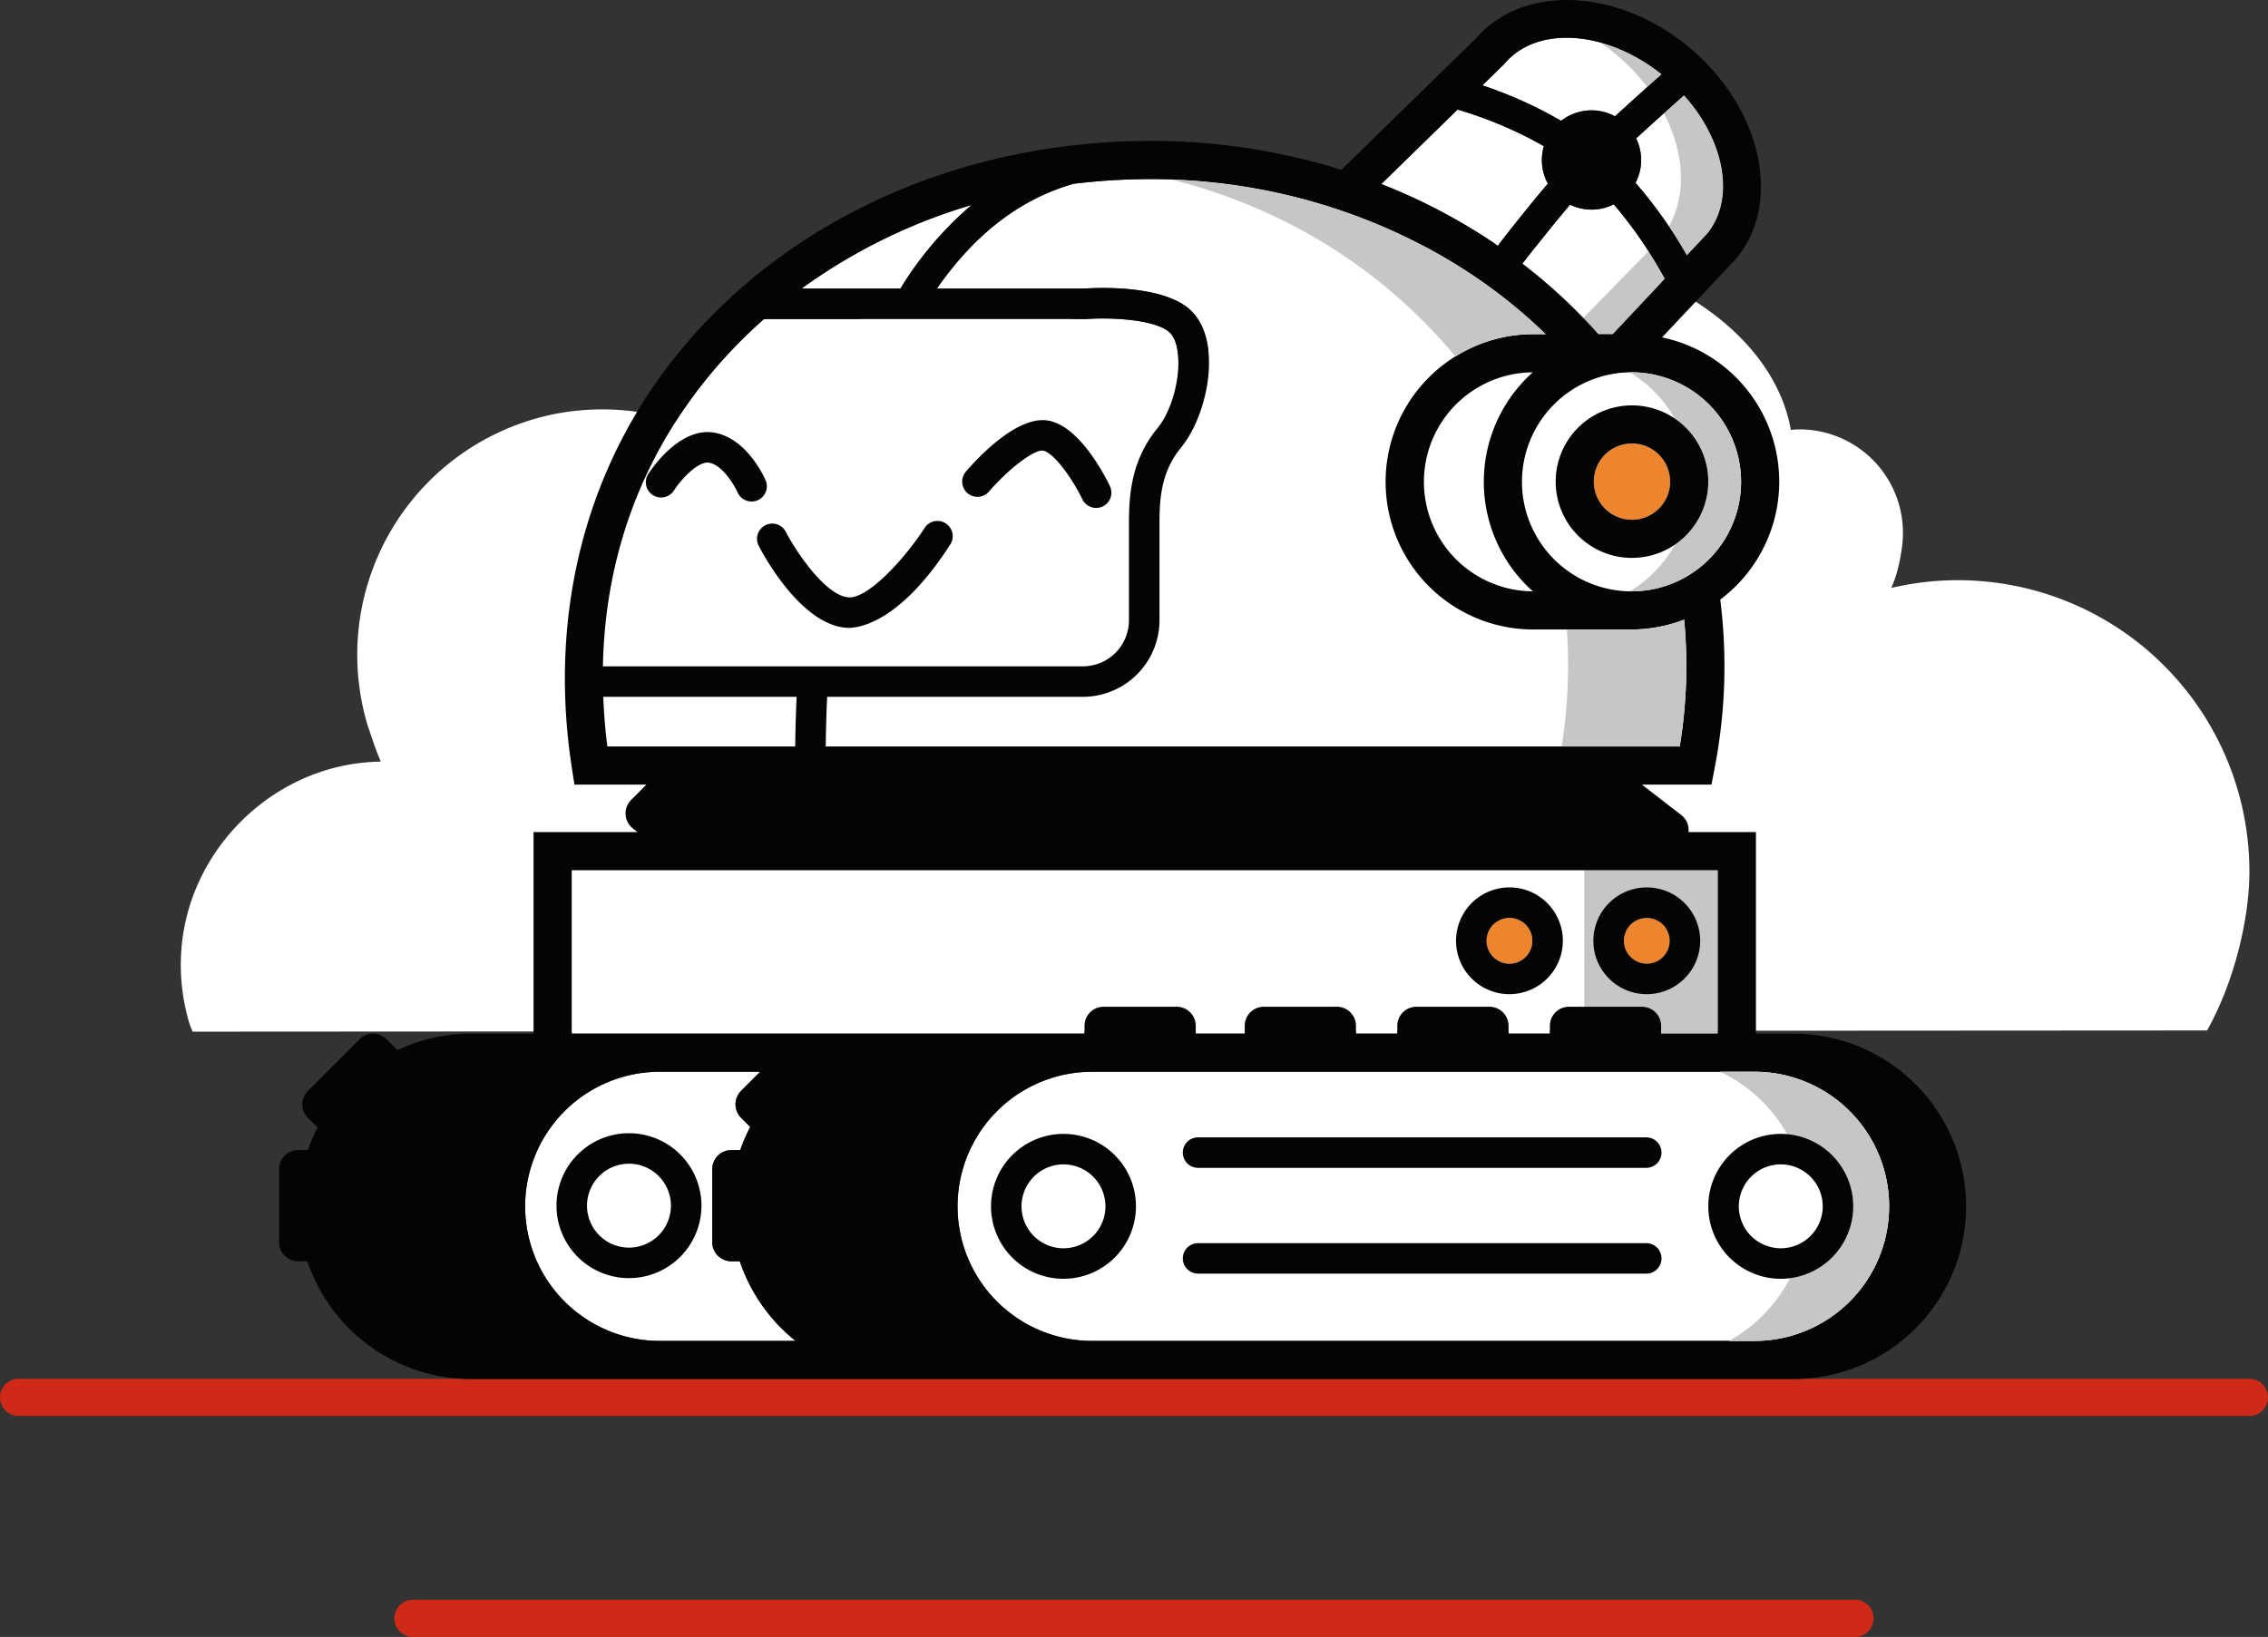 <svg xmlns="http://www.w3.org/2000/svg" xmlns:xlink="http://www.w3.org/1999/xlink" width="548.913" height="396.301" viewBox="0 0 548.913 396.301">
  <rect x="0" y="0" width="548.913" height="396.301" fill="#333333" stroke="none"/>
  <defs>
    <clipPath id="clip-path">
      <rect id="Rechteck_37" data-name="Rechteck 37" width="500.649" height="190.838" fill="#fff"/>
    </clipPath>
    <clipPath id="clip-path-2">
      <rect id="Rechteck_38" data-name="Rechteck 38" width="408.293" height="333.863" fill="none"/>
    </clipPath>
  </defs>
  <g id="Gruppe_715" data-name="Gruppe 715" transform="translate(-1295.587 -429.551)">
    <g id="Gruppe_311" data-name="Gruppe 311" transform="translate(1339.352 488.475)">
      <g id="Gruppe_153" data-name="Gruppe 153" transform="translate(0 0)" clip-path="url(#clip-path)">
        <path id="Pfad_180" data-name="Pfad 180" d="M430.181,81.541a70.245,70.245,0,0,0-23.713,4.091c-2.261.793.851,3.511,3.1,2.705,4.218-1.5,6.261-9.316,6.915-14.291A25.047,25.047,0,0,0,391.692,45.03c-.678,0-1.353.062-2.027.123C385.192,19.726,353.256,0,314.459,0c-29.5,0-55.049,11.4-67.567,28.047a4.007,4.007,0,0,1-5.353.818c-13.5-8.424-31.5-13.587-51.32-13.587-29.724,0-55.382,11.6-67.8,28.449-.6-.2-1.184-.386-1.62-.526l-.378-.123A60.114,60.114,0,0,0,91.3,41.149,59.433,59.433,0,0,0,45.282,116.91c.049,0-.016-.045,0,0,1.71,4.839,4.132,13.472,7.593,13.879,2.38.275,4.465-4.711,2.072-5a49.748,49.748,0,0,0-8.962-.23C21.544,127.1,1.379,147.481.072,171.942a49.335,49.335,0,0,0,1.9,16.552,15.049,15.049,0,0,0,.917,2.343l487.51-.292c6.146-10.862,10.249-26.2,10.249-38.538a70.549,70.549,0,0,0-70.47-70.466" transform="translate(-0.002 0.001)" fill="#fff"/>
      </g>
    </g>
    <g id="Gruppe_326" data-name="Gruppe 326">
      <path id="Pfad_354" data-name="Pfad 354" d="M1336.786,799H1876.7" transform="translate(-36.699 -31.149)" fill="none" stroke="#cf2917" stroke-linecap="round" stroke-width="9"/>
      <path id="Pfad_355" data-name="Pfad 355" d="M1336.786,799h349.019" transform="translate(58.748 22.352)" fill="none" stroke="#cf2917" stroke-linecap="round" stroke-width="9"/>
      <g id="Gruppe_157" data-name="Gruppe 157" transform="translate(1363.127 429.551)">
        <g id="Gruppe_156" data-name="Gruppe 156" transform="translate(0 0)" clip-path="url(#clip-path-2)">
          <path id="Pfad_181" data-name="Pfad 181" d="M121.792,47.118A26.516,26.516,0,1,1,95.275,20.6a26.547,26.547,0,0,1,26.516,26.516" transform="translate(232.056 69.532)" fill="#fff"/>
          <path id="Pfad_182" data-name="Pfad 182" d="M79.065,124.472a41.914,41.914,0,0,1-13.5-19.285H63.525a4.614,4.614,0,0,1-4.616-4.616V82.884a4.614,4.614,0,0,1,4.616-4.616h2.157a41.55,41.55,0,0,1,2.415-5.6L65.888,70.46a4.61,4.61,0,0,1,0-6.523l4.624-4.629H46.2a32.582,32.582,0,1,0,0,65.164Z" transform="translate(45.939 200.161)" fill="#fff"/>
          <path id="Pfad_183" data-name="Pfad 183" d="M293.572,87.711V48.157H16.189V87.711H140.305v-1.89a4.614,4.614,0,0,1,4.616-4.616h17.688a4.614,4.614,0,0,1,4.616,4.616v1.89H179.08v-1.89a4.614,4.614,0,0,1,4.616-4.616h17.688A4.614,4.614,0,0,1,206,85.821v1.89h10.01v-1.89a4.614,4.614,0,0,1,4.616-4.616h17.688a4.614,4.614,0,0,1,4.616,4.616v1.89h10.005v-1.89a4.617,4.617,0,0,1,4.62-4.616h17.688a4.616,4.616,0,0,1,4.616,4.616v1.89Z" transform="translate(54.637 162.528)" fill="#fff"/>
          <path id="Pfad_184" data-name="Pfad 184" d="M86.192,81.205a4.614,4.614,0,0,1,4.616,4.616v1.89h13.715V48.157H72.205V81.205Z" transform="translate(243.686 162.528)" fill="#c6c6c6"/>
          <path id="Pfad_185" data-name="Pfad 185" d="M70.118,124.472h160.3a32.582,32.582,0,1,0,0-65.164H70.118a32.582,32.582,0,1,0,0,65.164" transform="translate(126.674 200.161)" fill="#fff"/>
          <path id="Pfad_186" data-name="Pfad 186" d="M79.937,50.8a5.539,5.539,0,1,0,5.539,5.539A5.545,5.545,0,0,0,79.937,50.8" transform="translate(251.087 171.431)" fill="#ec852d"/>
          <path id="Pfad_187" data-name="Pfad 187" d="M85.634,56.5a5.539,5.539,0,1,0,5.539,5.539A5.545,5.545,0,0,0,85.634,56.5m0,18.462A12.926,12.926,0,1,1,98.557,62.034,12.937,12.937,0,0,1,85.634,74.957" transform="translate(245.39 165.73)" fill="#040405"/>
          <path id="Pfad_188" data-name="Pfad 188" d="M72.34,50.8a5.539,5.539,0,1,0,5.539,5.539A5.545,5.545,0,0,0,72.34,50.8" transform="translate(225.448 171.431)" fill="#ec852d"/>
          <path id="Pfad_189" data-name="Pfad 189" d="M78.037,56.5a5.539,5.539,0,1,0,5.539,5.539A5.545,5.545,0,0,0,78.037,56.5m0,18.462A12.926,12.926,0,1,1,90.96,62.034,12.937,12.937,0,0,1,78.037,74.957" transform="translate(219.751 165.73)" fill="#040405"/>
          <path id="Pfad_190" data-name="Pfad 190" d="M56.926,70.131A10.156,10.156,0,1,0,67.08,80.289,10.168,10.168,0,0,0,56.926,70.131m0,27.7A17.541,17.541,0,1,1,74.465,80.289,17.559,17.559,0,0,1,56.926,97.828" transform="translate(132.928 211.764)" fill="#040405"/>
          <path id="Pfad_191" data-name="Pfad 191" d="M32.888,70.094A10.156,10.156,0,1,0,43.042,80.252,10.168,10.168,0,0,0,32.888,70.094m0,27.7A17.541,17.541,0,1,1,50.427,80.252,17.559,17.559,0,0,1,32.888,97.791" transform="translate(51.802 211.639)" fill="#040405"/>
          <path id="Pfad_192" data-name="Pfad 192" d="M162.164,70.323H53.692a3.692,3.692,0,1,1,0-7.385H162.164a3.692,3.692,0,0,1,0,7.385" transform="translate(168.729 212.412)" fill="#040405"/>
          <path id="Pfad_193" data-name="Pfad 193" d="M162.164,76.177H53.692a3.692,3.692,0,1,1,0-7.385H162.164a3.692,3.692,0,0,1,0,7.385" transform="translate(168.729 232.169)" fill="#040405"/>
          <path id="Pfad_194" data-name="Pfad 194" d="M85.488,12.591a11.886,11.886,0,0,1-5.193-1.2c-4.169,4.9-8.68,10.635-11.506,14.284A131.933,131.933,0,0,1,87.155,42.743H90.62l12.617-13.4A103.989,103.989,0,0,0,90.865,11.305a11.942,11.942,0,0,1-5.377,1.286" transform="translate(232.157 38.155)" fill="#fff"/>
          <path id="Pfad_195" data-name="Pfad 195" d="M75.182,15.717a11.9,11.9,0,0,1-.14,10.758A107.9,107.9,0,0,1,87.454,44.054l4.83-5.127c7.039-8.4,4.427-22.605-5.508-33.656-2.9,2.581-7.3,6.523-11.594,10.447" transform="translate(253.26 17.788)" fill="#fff"/>
          <path id="Pfad_196" data-name="Pfad 196" d="M89.7,20.6a26.51,26.51,0,0,0,.013,53.02A35.579,35.579,0,0,1,89.7,20.6" transform="translate(213.723 69.535)" fill="#fff"/>
          <path id="Pfad_197" data-name="Pfad 197" d="M71.991,8.3l-.293.315-5.127,5a102.284,102.284,0,0,1,19.057,8.592,11.969,11.969,0,0,1,13.046-1.1c4.139-3.789,8.347-7.56,11.287-10.176C96.656.307,79.852-.957,71.991,8.3" transform="translate(224.668 7.049)" fill="#fff"/>
          <path id="Pfad_198" data-name="Pfad 198" d="M60.979,24.089a141.637,141.637,0,0,1,28.2,14.923c2.909-3.762,7.678-9.83,12.11-15.023a11.929,11.929,0,0,1-.967-9.074,98.806,98.806,0,0,0-20.886-8.85Z" transform="translate(205.799 20.467)" fill="#fff"/>
          <path id="Pfad_199" data-name="Pfad 199" d="M39.513,50.578H64.389q.072-6.083.337-12.018H17.936c.153,3.959.468,7.967.984,12.018Z" transform="translate(60.533 130.138)" fill="#fff"/>
          <path id="Pfad_200" data-name="Pfad 200" d="M45.2,29.586C27.673,50.043,18.429,74.7,17.917,101.833H134.08A11.159,11.159,0,0,0,145.227,90.69V68.125c0-6.195,0-15.553,6.869-23.9,5.219-6.331,6.882-19.845,2.87-23.318-3.583-3.106-14.218-3.583-20.072-3.15l-.271.009H56.884A122.1,122.1,0,0,0,45.2,29.586" transform="translate(60.468 59.48)" fill="#fff"/>
          <path id="Pfad_201" data-name="Pfad 201" d="M90.257,11.042C77.4,14.686,66.326,23.2,57.152,36.421H92.886c2.441-.171,18.418-1.037,25.322,4.944,8.264,7.166,4.694,25.458-2.008,33.6-5.184,6.3-5.184,13.448-5.184,19.2v22.566a18.554,18.554,0,0,1-18.532,18.528h-61.9q-.276,5.932-.346,12.022H236.931a119.925,119.925,0,0,0,1.076-30.712,35.527,35.527,0,0,1-12.744,2.389H201.5a35.747,35.747,0,1,1,0-71.495h2.975C180.2,23.812,145.289,9.909,108.938,9.909a155.821,155.821,0,0,0-18.681,1.133" transform="translate(102.064 33.444)" fill="#fff"/>
          <path id="Pfad_202" data-name="Pfad 202" d="M52.839,31.588A83.969,83.969,0,0,1,70.072,11.341,135.066,135.066,0,0,0,28.9,31.588Z" transform="translate(97.549 38.277)" fill="#fff"/>
          <path id="Pfad_203" data-name="Pfad 203" d="M76.612,9.623c4.948,9.515,5.574,19.731,1.19,27.4,1.754,2.616,3.22,5.036,4.357,7.03l4.826-5.127c7.039-8.4,4.427-22.605-5.5-33.656-1.356,1.2-3.032,2.7-4.869,4.353" transform="translate(258.559 17.788)" fill="#c6c6c6"/>
          <path id="Pfad_204" data-name="Pfad 204" d="M75.816,33.986h3.465l12.613-13.4c-.923-1.706-2.266-4.042-3.951-6.68L72.15,30.053c1.242,1.286,2.476,2.59,3.666,3.933" transform="translate(243.5 46.916)" fill="#c6c6c6"/>
          <path id="Pfad_205" data-name="Pfad 205" d="M77.267,5.525A48.415,48.415,0,0,1,84.49,13.15c1.273-1.142,2.459-2.2,3.482-3.111A41.334,41.334,0,0,0,73.085,2.353a48.486,48.486,0,0,1,4.182,3.172" transform="translate(246.656 7.943)" fill="#c6c6c6"/>
          <path id="Pfad_206" data-name="Pfad 206" d="M357.094,324.63h-160.3a32.582,32.582,0,1,1,0-65.164h160.3a32.582,32.582,0,1,1,0,65.164m-205.971-74.4H70.83V210.681H348.208v39.554H334.493v-1.89a4.614,4.614,0,0,0-4.616-4.616H312.19a4.614,4.614,0,0,0-4.616,4.616v1.89h-10.01v-1.89a4.614,4.614,0,0,0-4.616-4.616H275.261a4.614,4.614,0,0,0-4.616,4.616v1.89h-10.01v-1.89a4.614,4.614,0,0,0-4.616-4.616H238.332a4.614,4.614,0,0,0-4.616,4.616v1.89H221.861v-1.89a4.614,4.614,0,0,0-4.616-4.616H199.557a4.614,4.614,0,0,0-4.616,4.616v1.89H151.123Zm-58.987,74.4a32.582,32.582,0,1,1,0-65.164h24.32l-4.629,4.629a4.616,4.616,0,0,0,0,6.527l2.209,2.209a41.816,41.816,0,0,0-2.415,5.6h-2.152a4.62,4.62,0,0,0-4.62,4.616v17.692a4.62,4.62,0,0,0,4.62,4.616H111.5A41.966,41.966,0,0,0,125,324.63ZM79.453,180.718c-.516-4.056-.831-8.059-.984-12.022h46.79q-.262,5.939-.337,12.022H79.453Zm26.215-91.654a121.6,121.6,0,0,1,11.685-11.817h77.734l.271-.009c5.858-.429,16.493.044,20.076,3.15,4.007,3.474,2.345,16.988-2.87,23.318-6.869,8.343-6.869,17.7-6.869,23.9v22.566a11.159,11.159,0,0,1-11.147,11.143H78.381c.512-27.138,9.76-51.79,27.286-72.247m61.953-39.449a84.053,84.053,0,0,0-17.233,20.247H126.453a135.166,135.166,0,0,1,41.168-20.247m24.7-5.132A155.821,155.821,0,0,1,211,43.35c36.356,0,71.263,13.9,95.535,37.55h-2.975a35.747,35.747,0,1,0,0,71.495h23.769a35.562,35.562,0,0,0,12.744-2.389A120.119,120.119,0,0,1,339,180.718H132.306q.072-6.09.346-12.022h61.9a18.551,18.551,0,0,0,18.532-18.528V127.6c0-5.749,0-12.9,5.184-19.2,6.707-8.142,10.272-26.433,2.008-33.6-6.9-5.981-22.881-5.114-25.318-4.944H159.216c9.174-13.225,20.251-21.735,33.1-25.379m92.91-17.95a98.82,98.82,0,0,1,20.89,8.85,11.928,11.928,0,0,0,.967,9.074c-4.432,5.193-9.2,11.261-12.114,15.023a141.033,141.033,0,0,0-28.2-14.923Zm11.134-10.876.293-.311c7.862-9.253,24.666-7.989,37.97,2.634-2.94,2.616-7.149,6.392-11.287,10.18a11.946,11.946,0,0,0-13.046,1.1,102.285,102.285,0,0,0-19.057-8.592Zm49.178,41.054-4.826,5.132A107.792,107.792,0,0,0,328.3,44.26a11.9,11.9,0,0,0,.14-10.758c4.292-3.924,8.693-7.866,11.594-10.447,9.935,11.055,12.547,25.252,5.508,33.656M322.781,80.9h-3.465a132.16,132.16,0,0,0-18.366-17.067c2.822-3.649,7.337-9.38,11.5-14.284a11.874,11.874,0,0,0,10.574-.087,103.827,103.827,0,0,1,12.368,18.033Zm-19.346,62.255a26.508,26.508,0,0,1-.009-53.015,35.57,35.57,0,0,0,.009,53.015m50.412-26.508a26.516,26.516,0,1,1-26.516-26.516,26.547,26.547,0,0,1,26.516,26.516M366.5,250.235h-9.06V201.446H341.125a4.594,4.594,0,0,0-1.737-4.112l-9.542-7.385h16.835l.717-3.745a129.255,129.255,0,0,0,1.409-41.05,35.69,35.69,0,0,0-14.083-63.476l16.752-17.8,1.032-1.107c11.37-13.383,6.51-36.251-10.828-50.977C324.418-2.867,301.187-4,289.768,9.2L257.105,41.1A153.719,153.719,0,0,0,211,34.119c-44.751,0-85.7,17.837-112.348,48.938C74.767,110.938,64.9,147.512,70.882,186.042l.608,3.907H88.907l-3.7,3.706a4.618,4.618,0,0,0,.4,6.886l1.151.906H61.594v48.789H46.466a41.489,41.489,0,0,0-17.806,3.994l-2.647-2.642a4.616,4.616,0,0,0-6.527,0L6.978,264.095a4.616,4.616,0,0,0,0,6.527L9.31,272.95a41.587,41.587,0,0,0-2.345,5.477H4.62A4.62,4.62,0,0,0,0,283.042v17.692a4.62,4.62,0,0,0,4.62,4.616H6.847a41.859,41.859,0,0,0,39.619,28.511H366.5a41.813,41.813,0,0,0,0-83.626" transform="translate(0 0.003)" fill="#040405"/>
          <path id="Pfad_207" data-name="Pfad 207" d="M117.39,51.979c.227.271.442.538.669.809A35.476,35.476,0,0,1,136.9,47.363h2.975C116.729,24.815,83.9,11.157,49.382,9.936,76.047,16.73,99.523,30.848,117.39,51.979" transform="translate(166.66 33.535)" fill="#c6c6c6"/>
          <path id="Pfad_208" data-name="Pfad 208" d="M76.873,65H99.531a119.915,119.915,0,0,0,1.076-30.712,35.45,35.45,0,0,1-12.744,2.389H72.214A124.882,124.882,0,0,1,70.954,65Z" transform="translate(239.464 115.717)" fill="#c6c6c6"/>
          <path id="Pfad_209" data-name="Pfad 209" d="M45.881,40.719a3.69,3.69,0,0,1-3.382-2.2c-.761-1.706-3.684-6.707-6.982-7.2-2.432-.376-6.449,3.684-8.43,6.742a3.692,3.692,0,0,1-6.208-4c.744-1.159,7.516-11.27,15.737-10.045,7.884,1.181,12.18,10.474,12.644,11.528a3.69,3.69,0,0,1-3.377,5.18" transform="translate(68.479 80.691)" fill="#040405"/>
          <path id="Pfad_210" data-name="Pfad 210" d="M48.612,54.685c-.144,0-.267,0-.368-.009-11.191-.634-20.383-17.893-21.393-19.862a3.692,3.692,0,0,1,6.567-3.377c2.6,5.044,9.752,15.557,15.247,15.863,4.909.214,13.851-9.839,18.309-16.765a3.693,3.693,0,1,1,6.212,3.994C61.106,53.3,51.245,54.685,48.612,54.685" transform="translate(89.238 97.323)" fill="#040405"/>
          <path id="Pfad_211" data-name="Pfad 211" d="M70.249,44.511A3.69,3.69,0,0,1,66.92,42.42C64.374,37.14,59.832,31,57.391,30.639c-2.1-.341-8.374,4.423-13.116,9.949a3.692,3.692,0,0,1-5.609-4.8c2.743-3.207,12.276-13.575,19.818-12.451C66.128,24.479,72.4,36.768,73.574,39.218a3.694,3.694,0,0,1-3.325,5.294" transform="translate(127.506 78.46)" fill="#040405"/>
          <path id="Pfad_212" data-name="Pfad 212" d="M88.019,59.308H79.728A36.8,36.8,0,0,1,95.972,74.432a17.526,17.526,0,0,1,.656,34.837,36.735,36.735,0,0,1-14.722,15.2h6.112a32.582,32.582,0,1,0,0-65.164" transform="translate(269.075 200.161)" fill="#e9e9e9"/>
          <path id="Pfad_213" data-name="Pfad 213" d="M88.019,59.308H79.728A36.8,36.8,0,0,1,95.972,74.432a17.526,17.526,0,0,1,.656,34.837,36.735,36.735,0,0,1-14.722,15.2h6.112a32.582,32.582,0,1,0,0-65.164" transform="translate(269.075 200.161)" fill="#c6c6c6"/>
          <path id="Pfad_214" data-name="Pfad 214" d="M96.607,70.131a10.156,10.156,0,1,0,10.154,10.159A10.168,10.168,0,0,0,96.607,70.131m0,27.7a17.541,17.541,0,1,1,17.539-17.539A17.559,17.559,0,0,1,96.607,97.828" transform="translate(266.848 211.764)" fill="#040405"/>
          <path id="Pfad_215" data-name="Pfad 215" d="M75.1,20.6c-.122,0-.241.018-.363.018A31.357,31.357,0,0,1,85.565,31.793a18.44,18.44,0,0,1,.079,30.5A31.284,31.284,0,0,1,74.737,73.613c.122,0,.241.022.363.022a26.516,26.516,0,0,0,0-53.033" transform="translate(252.231 69.532)" fill="#c6c6c6"/>
          <path id="Pfad_216" data-name="Pfad 216" d="M81.966,24.542A9.231,9.231,0,1,0,91.2,33.773a9.241,9.241,0,0,0-9.231-9.231" transform="translate(245.475 82.829)" fill="#ec852d"/>
          <path id="Pfad_217" data-name="Pfad 217" d="M89.087,31.662A9.233,9.233,0,1,0,98.318,40.9a9.242,9.242,0,0,0-9.231-9.235m0,27.7A18.464,18.464,0,1,1,107.549,40.9,18.483,18.483,0,0,1,89.087,59.36" transform="translate(238.353 75.704)" fill="#040405"/>
        </g>
      </g>
    </g>
  </g>
</svg>
